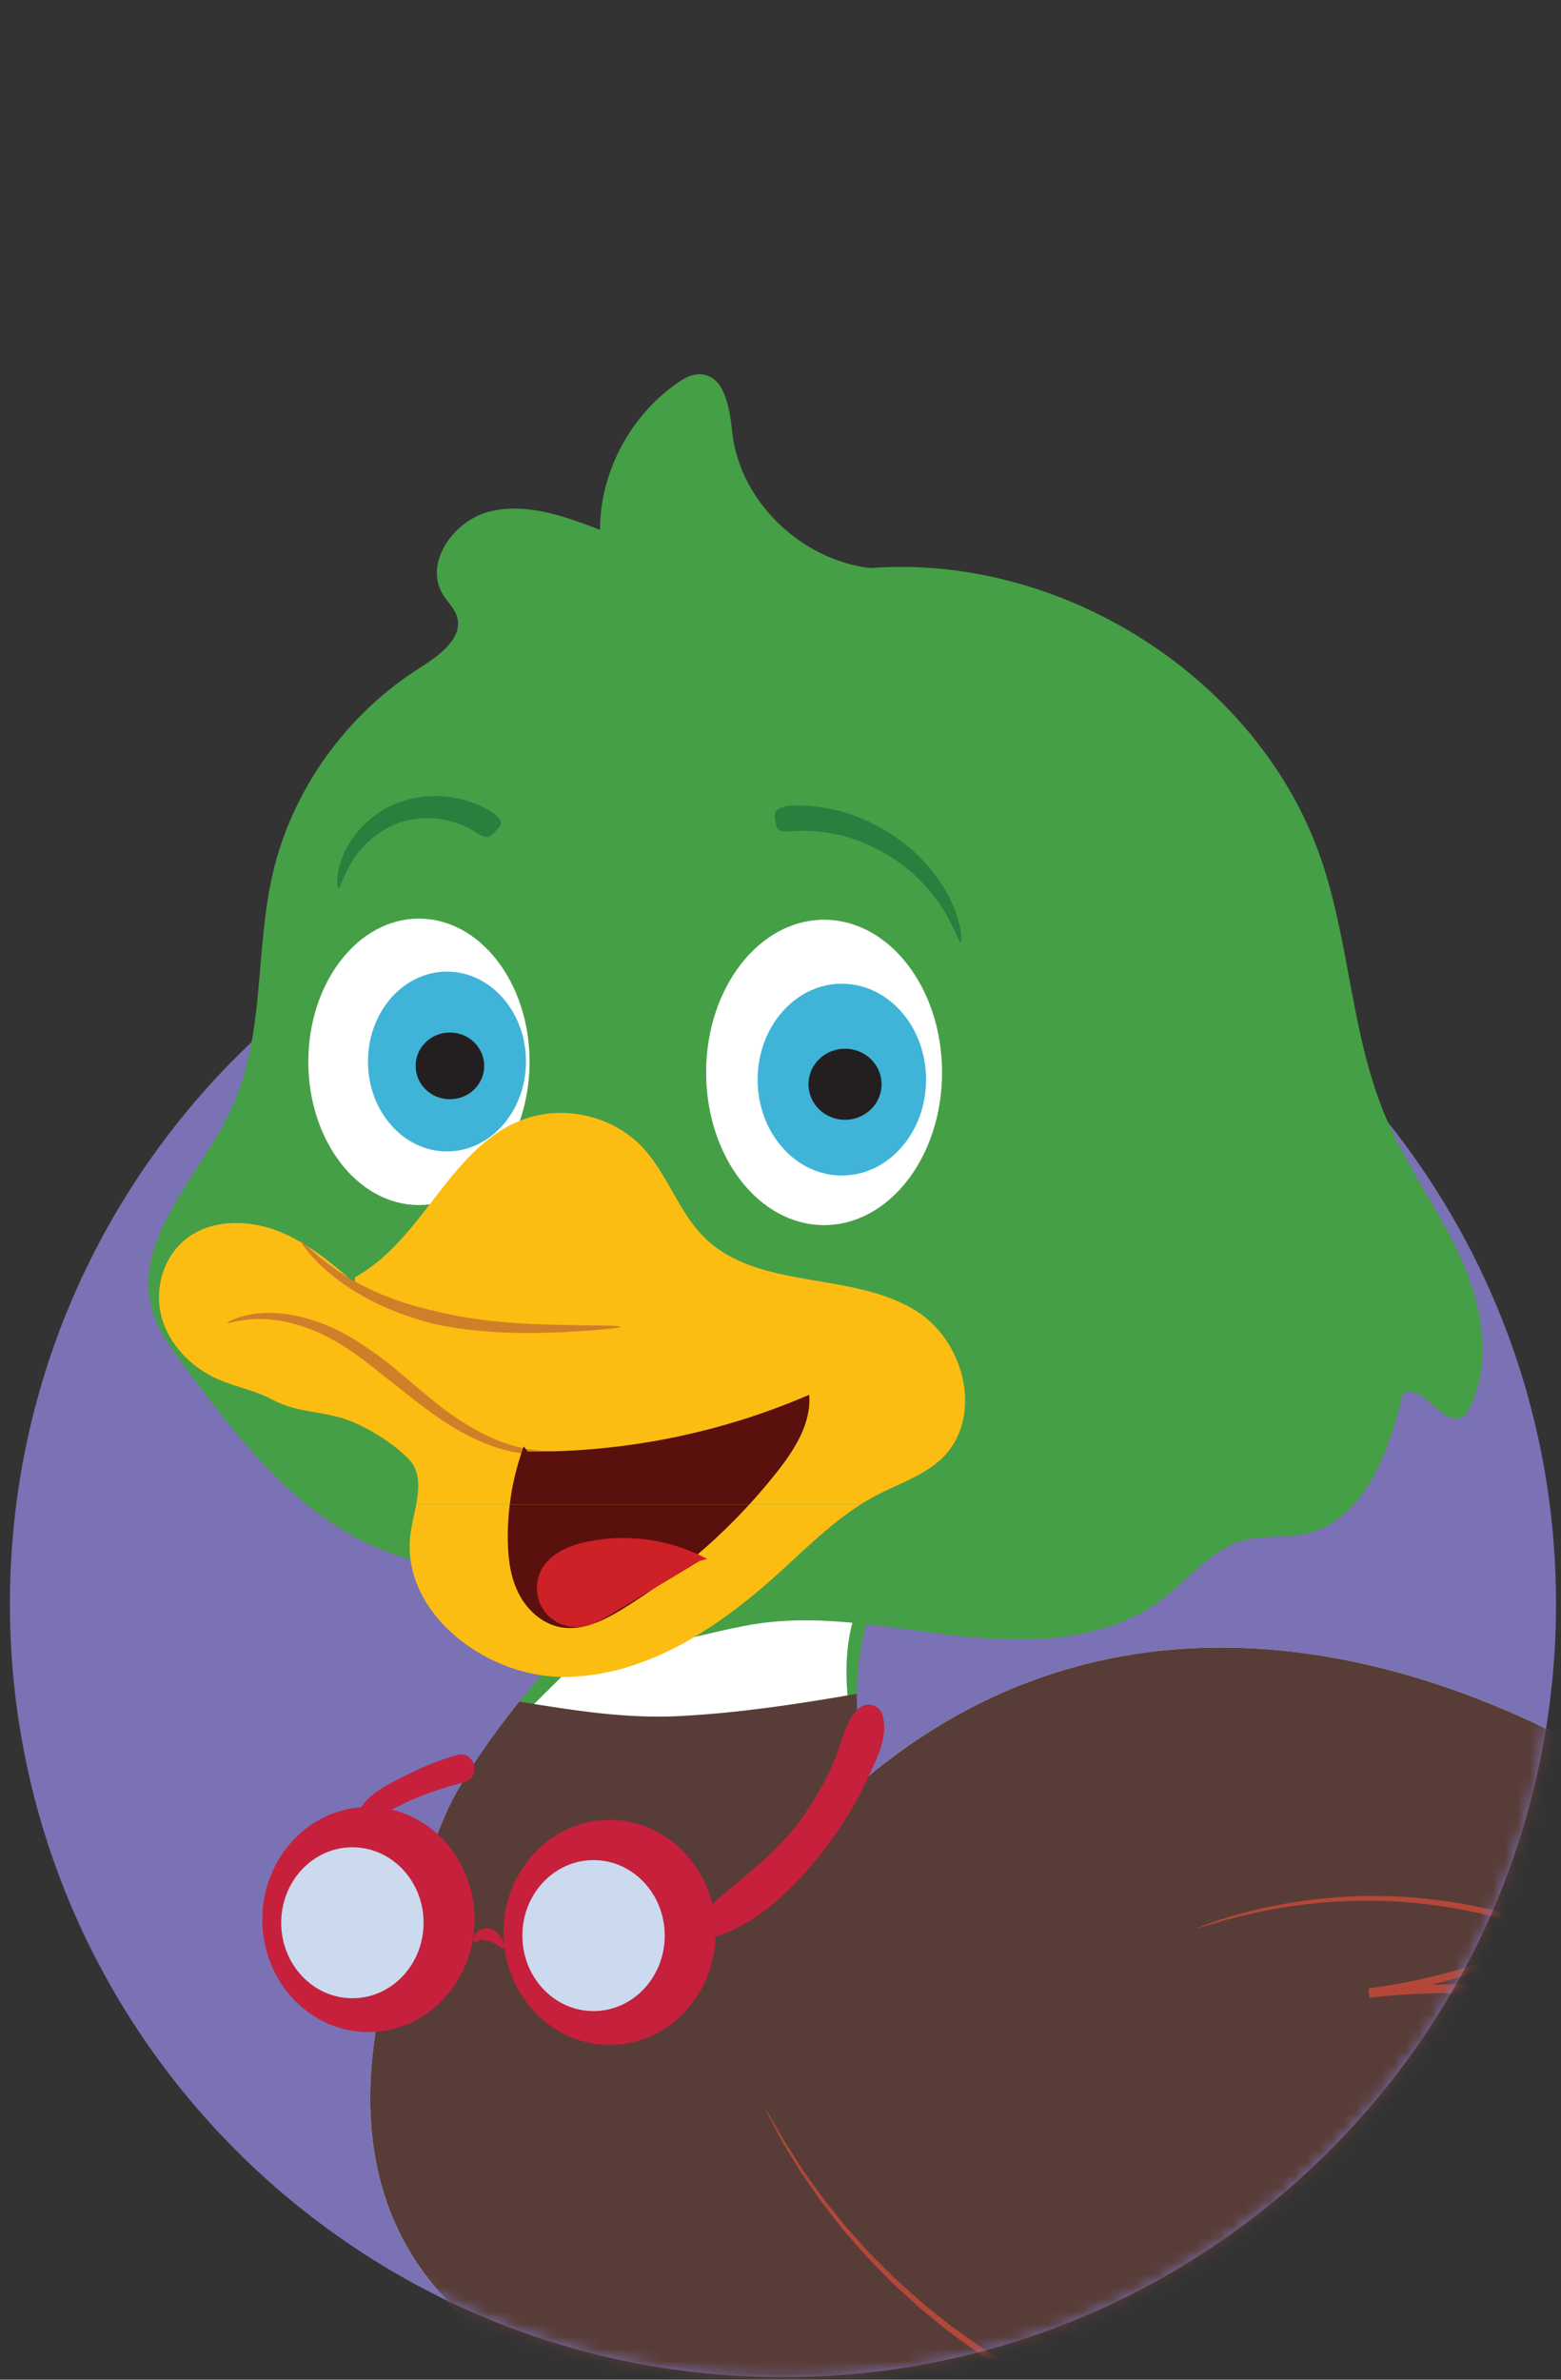 <svg width="126" height="192" viewBox="0 0 126 192" fill="none" xmlns="http://www.w3.org/2000/svg">
<rect x="0" y="0" width="126" height="192" fill="#333333" stroke="none"/>
<path d="M0.8 129.4C0.8 94.937 28.737 67 63.2 67C97.662 67 125.6 94.937 125.6 129.4C125.6 163.863 97.662 191.8 63.2 191.8C28.737 191.8 0.8 163.863 0.8 129.4Z" fill="#7A72B4"/>
<mask id="mask0_5306_5456" style="mask-type:alpha" maskUnits="userSpaceOnUse" x="0" y="67" width="126" height="125">
<circle cx="63.2" cy="129.4" r="62.4" fill="#D9D9D9"/>
</mask>
<g mask="url(#mask0_5306_5456)">
<path d="M159.095 150.253C159.095 150.253 158.258 149.972 153.512 153.043C148.767 156.114 149.047 154.997 149.047 154.997C149.047 154.997 154.906 138.257 145.419 133.236C145.419 133.236 143.464 122.634 138.723 122.354C138.723 122.354 137.886 121.517 138.166 127.098C138.446 132.68 135.655 143.002 133.701 144.675C133.701 144.675 99.095 119.007 69.792 143.558C69.792 143.558 67.562 133.236 71.466 127.935C71.466 127.935 73.631 123.471 75.609 120.003C71.365 119.489 67.137 118.847 62.929 118.255C62.773 118.236 62.614 118.216 62.458 118.197C61.855 118.458 61.239 118.684 60.617 118.874C58.378 119.551 56.139 119.921 53.92 120.038C53.434 123.195 52.776 125.705 52.776 125.705C51.939 125.985 39.1 138.817 35.752 146.909C32.404 155.001 23.193 175.088 38.263 187.644C53.333 200.2 70.914 207.455 84.029 205.781C97.145 204.108 118.635 201.874 124.494 199.924C130.353 197.97 143.472 191.276 146.54 188.205C149.612 185.134 151.562 185.134 152.399 182.067C153.236 178.996 152.956 179.556 150.168 177.883C147.377 176.209 147.938 172.025 141.794 170.071C141.794 170.071 160.773 160.306 159.095 150.26V150.253Z" fill="#459F46"/>
<path d="M159.095 150.253C159.095 150.253 158.258 149.972 153.512 153.043C148.767 156.114 149.047 154.997 149.047 154.997C149.047 154.997 154.906 138.257 145.419 133.236C145.419 133.236 143.464 122.634 138.723 122.354C138.723 122.354 137.886 121.517 138.166 127.098C138.446 132.68 135.655 143.002 133.701 144.675C133.701 144.675 99.095 119.007 69.792 143.558C69.792 143.558 66.635 134.435 69.586 128.928C67.375 129.29 66.339 129.632 64.101 129.741C60.297 130.434 56.49 131.072 52.597 131.146C50.888 131.177 50.35 132.131 48.715 131.843C44.492 136.381 37.788 141.974 35.744 146.909C32.396 155.001 23.185 175.088 38.255 187.644C53.325 200.2 70.906 207.455 84.022 205.781C97.137 204.108 118.627 201.874 124.486 199.924C130.345 197.97 143.464 191.275 146.532 188.205C149.604 185.134 151.554 185.134 152.391 182.067C153.228 178.996 152.948 179.556 150.16 177.883C147.369 176.209 147.93 172.025 141.787 170.071C141.787 170.071 160.765 160.306 159.087 150.26L159.095 150.253Z" fill="white"/>
<path d="M159.095 150.253C159.095 150.253 158.258 149.972 153.512 153.043C148.767 156.114 149.047 154.997 149.047 154.997C149.047 154.997 154.906 138.257 145.419 133.236C145.419 133.236 143.464 122.634 138.723 122.354C138.723 122.354 137.886 121.517 138.166 127.098C138.446 132.68 135.655 143.002 133.701 144.675C133.701 144.675 99.095 119.007 69.792 143.558C69.792 143.558 69.111 140.39 69.162 136.661C64.416 137.49 59.635 138.21 54.847 138.459C50.526 138.685 46.169 137.988 41.922 137.288C39.31 140.577 36.931 144.037 35.744 146.905C32.396 154.997 23.185 175.084 38.255 187.64C53.325 200.196 70.906 207.451 84.022 205.778C97.137 204.104 118.627 201.87 124.486 199.92C130.345 197.966 143.464 191.272 146.532 188.201C149.604 185.13 151.554 185.13 152.391 182.063C153.228 178.992 152.948 179.552 150.16 177.879C147.369 176.205 147.93 172.021 141.787 170.067C141.787 170.067 160.765 160.302 159.087 150.256L159.095 150.253Z" fill="#583C37"/>
<path d="M61.804 170.172C61.804 170.172 61.874 170.266 61.987 170.456C62.1 170.647 62.263 170.931 62.481 171.305C62.691 171.679 62.952 172.138 63.26 172.679C63.594 173.2 63.98 173.804 64.412 174.477C64.825 175.162 65.37 175.866 65.926 176.653C66.472 177.451 67.145 178.248 67.846 179.116C68.021 179.334 68.2 179.552 68.379 179.778C68.574 179.992 68.768 180.206 68.967 180.428C69.364 180.868 69.773 181.319 70.193 181.783C70.625 182.238 71.089 182.678 71.552 183.145C71.785 183.374 72.019 183.612 72.26 183.845C72.498 184.083 72.763 184.297 73.016 184.53C73.53 184.986 74.055 185.453 74.588 185.924C75.145 186.367 75.718 186.823 76.294 187.286C76.862 187.765 77.493 188.173 78.112 188.625C78.423 188.847 78.739 189.069 79.054 189.294C79.373 189.516 79.708 189.715 80.039 189.929C80.37 190.139 80.704 190.353 81.043 190.567C81.378 190.785 81.717 190.999 82.075 191.19C82.779 191.583 83.496 191.984 84.216 192.385C84.96 192.751 85.711 193.116 86.466 193.49C87.229 193.852 88.023 194.159 88.814 194.502C92.002 195.786 95.428 196.798 98.99 197.421C102.552 198.044 106.239 198.281 109.918 198.118C113.597 197.958 117.264 197.405 120.787 196.503C124.314 195.603 127.686 194.331 130.812 192.797C133.938 191.268 136.807 189.466 139.357 187.523C139.984 187.025 140.615 186.539 141.214 186.044C141.798 185.542 142.343 185.017 142.818 184.456C143.772 183.351 144.469 182.047 144.441 180.778C144.434 180.148 144.231 179.545 143.9 179.039C143.573 178.529 143.118 178.104 142.612 177.766C141.592 177.085 140.428 176.68 139.318 176.361C137.06 175.726 135.028 175.255 133.315 174.897C129.885 174.189 127.713 173.932 127.296 173.862C126.697 173.796 123.065 173.2 117.439 173.025L117.412 172.017C120.394 171.768 123.941 171.488 127.721 170.55C129.605 170.071 131.54 169.409 133.377 168.405C133.607 168.277 133.833 168.148 134.066 168.02C134.292 167.884 134.506 167.732 134.728 167.584C134.946 167.432 135.18 167.3 135.386 167.133C135.593 166.965 135.803 166.798 136.013 166.63L136.328 166.377L136.62 166.097C136.815 165.91 137.01 165.72 137.204 165.533C137.403 165.35 137.562 165.124 137.745 164.922L137.8 164.86C137.8 164.86 137.839 164.828 137.819 164.825C137.465 164.684 137.111 164.544 136.753 164.4C136.215 164.21 135.674 164.015 135.133 163.82C134.584 163.641 134.035 163.466 133.479 163.287C132.922 163.124 132.357 162.964 131.797 162.801C129.535 162.186 127.203 161.703 124.832 161.368C120.098 160.695 115.224 160.633 110.541 161.182L110.447 160.434C113.169 160.08 115.82 159.5 118.335 158.737C118.965 158.543 119.588 158.344 120.199 158.13C120.815 157.908 121.422 157.721 121.92 157.41C122.426 157.11 122.808 156.674 122.777 156.2C122.761 155.725 122.344 155.332 121.835 155.083C121.328 154.822 120.748 154.693 120.16 154.549C119.869 154.479 119.58 154.409 119.292 154.339C119.004 154.281 118.712 154.219 118.428 154.16C117.284 153.923 116.155 153.759 115.057 153.627C112.861 153.37 110.786 153.312 108.886 153.378C105.083 153.51 102.003 154.129 99.905 154.658C98.854 154.931 98.04 155.164 97.491 155.339C97.215 155.421 97.005 155.483 96.861 155.526C96.717 155.565 96.643 155.585 96.639 155.577C96.639 155.569 96.705 155.538 96.845 155.483C96.985 155.429 97.192 155.351 97.46 155.25C97.997 155.044 98.807 154.783 99.854 154.479C101.949 153.892 105.036 153.21 108.871 153.02C110.786 152.926 112.884 152.957 115.107 153.191C116.217 153.312 117.361 153.467 118.522 153.693C118.813 153.751 119.105 153.806 119.397 153.864C119.689 153.93 119.981 154.001 120.277 154.067C120.861 154.203 121.48 154.327 122.068 154.619C122.36 154.763 122.644 154.942 122.886 155.199C123.131 155.448 123.294 155.806 123.318 156.172C123.337 156.538 123.213 156.92 122.995 157.2C122.781 157.488 122.504 157.706 122.22 157.885C121.644 158.251 121.001 158.449 120.394 158.675C119.775 158.897 119.148 159.103 118.514 159.306C115.972 160.103 113.293 160.711 110.537 161.092L110.463 160.52C115.201 159.928 120.133 159.955 124.937 160.602C127.339 160.925 129.71 161.396 132.007 162.007C132.579 162.17 133.152 162.33 133.716 162.489C134.281 162.668 134.841 162.843 135.398 163.022C135.951 163.217 136.5 163.408 137.045 163.602C137.741 163.871 138.434 164.143 139.12 164.408L139.209 164.443C139.24 164.455 139.283 164.463 139.244 164.494L139.12 164.638L138.874 164.93L138.403 165.49C138.213 165.708 138.041 165.945 137.831 166.144C137.625 166.346 137.418 166.549 137.216 166.747L136.908 167.047L136.577 167.315C136.356 167.495 136.138 167.674 135.916 167.853C135.698 168.032 135.452 168.176 135.227 168.335C134.993 168.491 134.767 168.654 134.53 168.798C134.288 168.935 134.051 169.071 133.81 169.207C131.89 170.274 129.881 170.97 127.95 171.472C126.016 171.974 124.143 172.282 122.387 172.515C120.632 172.745 118.989 172.897 117.49 173.021L117.463 172.041C123.15 172.192 126.829 172.776 127.433 172.842C127.853 172.912 130.053 173.181 133.518 173.913C135.25 174.282 137.294 174.761 139.587 175.419C140.739 175.761 141.981 176.186 143.153 176.972C143.737 177.365 144.29 177.879 144.706 178.529C145.123 179.179 145.384 179.961 145.391 180.767C145.407 181.576 145.189 182.374 144.85 183.094C144.508 183.818 144.044 184.472 143.527 185.075C143.005 185.679 142.425 186.235 141.81 186.761C141.187 187.267 140.548 187.753 139.906 188.259C137.294 190.225 134.366 192.042 131.182 193.583C127.997 195.121 124.564 196.397 120.982 197.289C117.4 198.184 113.679 198.721 109.945 198.861C106.216 199.001 102.474 198.737 98.869 198.079C95.264 197.425 91.803 196.374 88.588 195.047C87.794 194.697 86.992 194.377 86.225 194.004C85.462 193.622 84.707 193.245 83.959 192.871C83.235 192.459 82.515 192.05 81.806 191.645C81.448 191.451 81.105 191.229 80.771 191.011C80.432 190.793 80.097 190.575 79.762 190.361C79.431 190.143 79.093 189.936 78.773 189.711C78.458 189.481 78.143 189.251 77.831 189.026C77.212 188.566 76.578 188.142 76.013 187.656C75.433 187.185 74.865 186.722 74.308 186.266C73.775 185.784 73.253 185.309 72.739 184.842C72.486 184.604 72.225 184.386 71.988 184.145C71.75 183.904 71.517 183.666 71.283 183.429C70.824 182.954 70.361 182.503 69.932 182.039C69.516 181.568 69.111 181.105 68.718 180.658C68.519 180.432 68.329 180.214 68.138 179.996C67.959 179.77 67.783 179.545 67.608 179.323C66.919 178.439 66.254 177.626 65.72 176.816C65.171 176.014 64.642 175.302 64.241 174.602C63.824 173.917 63.45 173.302 63.127 172.768C62.839 172.216 62.59 171.749 62.392 171.367C62.197 170.986 62.045 170.69 61.944 170.495C61.846 170.297 61.8 170.192 61.808 170.188L61.804 170.172Z" fill="#B34838"/>
<path d="M29.741 163.953C34.471 163.953 38.305 159.887 38.305 154.872C38.305 149.858 34.471 145.792 29.741 145.792C25.01 145.792 21.176 149.858 21.176 154.872C21.176 159.887 25.01 163.953 29.741 163.953Z" fill="#C6203C"/>
<path d="M28.444 161.224C31.618 161.224 34.191 158.497 34.191 155.133C34.191 151.769 31.618 149.042 28.444 149.042C25.271 149.042 22.698 151.769 22.698 155.133C22.698 158.497 25.271 161.224 28.444 161.224Z" fill="#CBDAEE"/>
<path d="M49.206 164.992C53.937 164.992 57.771 160.927 57.771 155.912C57.771 150.897 53.937 146.831 49.206 146.831C44.476 146.831 40.642 150.897 40.642 155.912C40.642 160.927 44.476 164.992 49.206 164.992Z" fill="#C6203C"/>
<path d="M47.909 162.26C51.083 162.26 53.655 159.533 53.655 156.169C53.655 152.805 51.083 150.077 47.909 150.077C44.736 150.077 42.163 152.805 42.163 156.169C42.163 159.533 44.736 162.26 47.909 162.26Z" fill="#CBDAEE"/>
<path d="M40.676 157.204C40.552 157.286 40.209 156.986 39.878 156.791C39.711 156.694 39.555 156.636 39.446 156.62C39.333 156.601 39.267 156.604 39.259 156.601C39.244 156.597 39.057 156.488 38.878 156.503C38.784 156.507 38.679 156.55 38.597 156.601C38.512 156.647 38.45 156.71 38.376 156.706C38.306 156.706 38.228 156.608 38.232 156.429C38.232 156.254 38.337 156.021 38.539 155.849C38.742 155.678 39.01 155.604 39.213 155.589C39.415 155.573 39.551 155.6 39.567 155.604C39.583 155.608 39.734 155.659 39.917 155.779C40.104 155.9 40.299 156.098 40.431 156.301C40.7 156.717 40.793 157.126 40.676 157.196V157.204Z" fill="#C6203C"/>
<path d="M58.133 156.141C61.695 154.868 64.634 151.751 66.857 148.797C68.056 147.205 69.099 145.492 69.936 143.683C70.672 142.091 71.754 140.152 71.237 138.381C70.987 137.525 69.924 137.261 69.286 137.868C68.165 138.93 67.939 140.666 67.34 142.052C66.615 143.729 65.704 145.329 64.63 146.808C62.473 149.778 59.612 151.677 56.941 154.102C56.061 154.9 56.98 156.558 58.133 156.145V156.141Z" fill="#C6203C"/>
<path d="M29.538 146.746C30.8 146.59 31.855 145.831 32.999 145.317C34.459 144.659 35.962 144.2 37.504 143.776C38.905 143.391 38.306 141.192 36.9 141.596C35.374 142.036 33.887 142.655 32.478 143.383C31.251 144.013 29.772 144.706 29.079 145.952C28.904 146.267 29.118 146.8 29.535 146.75L29.538 146.746Z" fill="#C6203C"/>
<path d="M60.286 113.994C56.607 112.736 52.211 113.978 49.736 116.975C49.404 117.376 49.097 117.827 49.019 118.341C48.832 119.579 50.121 120.645 51.37 120.696C52.62 120.746 53.78 120.077 54.824 119.384C57.039 117.917 59.11 116.231 60.998 114.363C61.115 114.247 61.243 114.091 61.189 113.931C61.134 113.772 60.811 113.85 60.901 113.994" fill="#F15F73"/>
<path d="M70.937 45.897C65.019 45.547 59.74 40.639 59.11 34.906C58.892 32.952 58.514 30.247 56.494 30.2C55.793 30.184 55.147 30.562 54.578 30.967C50.786 33.664 48.431 38.179 48.431 42.748C45.581 41.651 42.498 40.538 39.532 41.269C36.565 42.001 34.171 45.488 35.779 48.022C36.137 48.586 36.659 49.061 36.869 49.688C37.449 51.416 35.51 52.86 33.941 53.849C27.95 57.624 23.566 63.746 22.005 70.526C20.569 76.773 21.406 83.538 18.723 89.38C16.216 94.837 10.669 99.888 12.284 105.657C12.771 107.385 13.873 108.879 14.955 110.331C19.319 116.177 24.029 122.299 30.893 125.067C34.72 126.612 39.072 127.036 42.471 129.348C43.643 130.142 44.663 131.146 45.912 131.823C50.452 134.287 55.984 131.78 61.123 131.006C66.631 130.177 72.214 131.442 77.754 132.026C83.293 132.61 89.363 132.372 93.773 129.056C96.031 127.359 97.853 124.876 100.625 124.218C102.073 123.876 103.611 124.094 105.075 123.821C110.042 122.899 112.094 117.204 113.235 112.413C114.905 111.526 116.559 115.348 118.113 114.274C118.37 114.095 118.525 113.814 118.658 113.538C120.472 109.759 119.604 105.244 117.868 101.43C116.131 97.615 113.593 94.183 111.935 90.333C109.077 83.713 108.984 76.267 106.679 69.444C101.758 54.88 85.859 44.605 70.15 45.839" fill="#459F46"/>
<path d="M66.519 98.845C71.778 98.845 76.041 93.33 76.041 86.527C76.041 79.723 71.778 74.208 66.519 74.208C61.259 74.208 56.996 79.723 56.996 86.527C56.996 93.33 61.259 98.845 66.519 98.845Z" fill="white"/>
<path d="M67.952 94.844C71.706 94.844 74.749 91.38 74.749 87.107C74.749 82.833 71.706 79.369 67.952 79.369C64.198 79.369 61.154 82.833 61.154 87.107C61.154 91.38 64.198 94.844 67.952 94.844Z" fill="#3FB4D8"/>
<path d="M68.208 90.349C69.838 90.349 71.159 89.065 71.159 87.48C71.159 85.896 69.838 84.612 68.208 84.612C66.578 84.612 65.257 85.896 65.257 87.48C65.257 89.065 66.578 90.349 68.208 90.349Z" fill="#231F20"/>
<path d="M33.816 97.226C38.749 97.226 42.747 92.053 42.747 85.671C42.747 79.288 38.749 74.115 33.816 74.115C28.884 74.115 24.886 79.288 24.886 85.671C24.886 92.053 28.884 97.226 33.816 97.226Z" fill="white"/>
<path d="M36.078 92.902C39.6 92.902 42.455 89.654 42.455 85.647C42.455 81.64 39.6 78.392 36.078 78.392C32.556 78.392 29.701 81.64 29.701 85.647C29.701 89.654 32.556 92.902 36.078 92.902Z" fill="#3FB4D8"/>
<path d="M36.316 88.691C37.844 88.691 39.084 87.485 39.084 85.998C39.084 84.51 37.844 83.304 36.316 83.304C34.787 83.304 33.548 84.51 33.548 85.998C33.548 87.485 34.787 88.691 36.316 88.691Z" fill="#231F20"/>
<path d="M77.563 76.018C77.493 76.034 77.353 75.788 77.166 75.364C77.073 75.15 76.975 74.889 76.816 74.609C76.742 74.465 76.664 74.317 76.582 74.158C76.504 73.998 76.423 73.831 76.31 73.667C75.527 72.313 74.165 70.694 72.448 69.495C70.723 68.304 68.73 67.498 67.099 67.234C66.69 67.183 66.312 67.101 65.962 67.078C65.616 67.058 65.3 67.039 65.028 67.027C64.487 67.043 64.105 67.058 63.949 67.062C62.708 67.191 62.688 66.856 62.591 66.288C62.497 65.727 62.33 65.14 63.837 64.992C64.023 64.992 64.475 64.984 65.117 64.999C65.436 65.034 65.802 65.073 66.207 65.116C66.612 65.163 67.044 65.28 67.511 65.369C69.372 65.79 71.564 66.86 73.347 68.339C75.134 69.83 76.43 71.76 77.034 73.321C77.124 73.508 77.182 73.702 77.236 73.885C77.291 74.068 77.341 74.239 77.388 74.403C77.493 74.722 77.532 75.018 77.563 75.255C77.626 75.734 77.626 76.006 77.556 76.022L77.563 76.018Z" fill="#28803F"/>
<path d="M27.323 71.682C27.202 71.682 27.078 70.737 27.556 69.378C27.794 68.709 28.191 67.954 28.759 67.234C29.335 66.521 30.083 65.84 30.967 65.323C31.847 64.809 32.855 64.459 33.84 64.322C34.825 64.174 35.782 64.209 36.612 64.353C38.282 64.638 39.403 65.323 39.675 65.502C40.236 65.871 40.423 66.163 40.435 66.377C40.446 66.595 40.283 66.755 40.088 66.969C39.897 67.183 39.707 67.401 39.469 67.487C39.232 67.572 38.963 67.522 38.543 67.241C38.336 67.109 37.523 66.545 36.215 66.225C34.926 65.895 33.151 65.914 31.636 66.626C30.877 66.973 30.184 67.471 29.612 68.016C29.047 68.569 28.604 69.172 28.284 69.721C27.642 70.826 27.479 71.702 27.319 71.678L27.323 71.682Z" fill="#28803F"/>
<path d="M28.662 103.045C34.268 99.974 36.378 92.318 42.447 90.252C45.609 89.174 49.377 90.049 51.697 92.4C53.881 94.611 54.738 97.841 56.996 99.978C61.36 104.108 68.905 102.558 74.001 105.801C77.979 108.33 79.392 114.519 75.967 117.722C74.514 119.081 72.521 119.711 70.746 120.641C67.733 122.221 65.331 124.681 62.828 126.95C58.02 131.306 52.164 135.248 45.593 135.299C39.022 135.35 32.162 129.866 33.163 123.549C33.482 121.544 34.42 119.19 32.987 117.714C31.648 116.34 29.199 114.823 27.319 114.336C25.158 113.776 23.823 113.908 21.861 112.869C20.541 112.168 19.027 111.903 17.653 111.308C15.43 110.35 13.592 108.455 13.016 106.159C12.436 103.862 13.253 101.223 15.208 99.818C17.24 98.359 20.101 98.409 22.445 99.324C24.788 100.239 26.739 101.893 28.635 103.516" fill="#FCBD12"/>
<path d="M44.849 117.131C44.861 117.185 43.899 117.434 42.416 117.294C41.68 117.22 40.824 117.041 39.936 116.745C39.052 116.446 38.138 116.033 37.262 115.55C35.498 114.585 33.921 113.324 32.722 112.386C31.531 111.448 30.702 110.798 30.612 110.728C30.523 110.662 29.83 110.07 28.782 109.319C27.739 108.564 26.318 107.688 24.765 107.136C23.223 106.563 21.58 106.342 20.366 106.443C19.143 106.509 18.372 106.828 18.341 106.739C18.318 106.696 19.05 106.237 20.323 106.042C21.584 105.808 23.34 105.925 24.998 106.439C26.669 106.929 28.218 107.797 29.328 108.533C30.445 109.268 31.169 109.848 31.259 109.915C31.348 109.985 32.177 110.662 33.33 111.647C34.494 112.623 35.985 113.912 37.631 114.916C38.453 115.422 39.309 115.862 40.139 116.2C40.968 116.535 41.774 116.761 42.471 116.893C43.876 117.15 44.837 117.045 44.845 117.131H44.849Z" fill="#D07F29"/>
<path d="M42.273 116.695C41.397 119.104 40.957 121.669 40.988 124.226C41.003 125.717 41.19 127.238 41.868 128.573C42.545 129.908 43.787 131.037 45.294 131.298C47.045 131.601 48.77 130.73 50.273 129.807C55.042 126.88 59.273 123.124 62.707 118.773C64.144 116.951 65.502 114.826 65.316 112.534C58.191 115.616 50.382 117.193 42.588 117.115" fill="#5A100D"/>
<path d="M50.089 107.05C50.089 107.12 49.19 107.229 47.831 107.334C46.469 107.439 44.647 107.544 42.802 107.548C40.956 107.56 39.092 107.447 37.667 107.264C36.242 107.089 35.261 106.871 35.156 106.848C34.957 106.801 31.73 106.054 28.958 104.38C27.564 103.578 26.318 102.558 25.493 101.702C24.664 100.846 24.236 100.18 24.286 100.145C24.349 100.091 24.882 100.663 25.77 101.41C26.661 102.154 27.926 103.049 29.316 103.742C32.076 105.193 35.202 105.797 35.393 105.843C35.494 105.867 36.429 106.1 37.807 106.322C39.185 106.548 41.003 106.735 42.825 106.816C44.643 106.906 46.461 106.914 47.824 106.933C49.186 106.949 50.093 106.98 50.093 107.05H50.089Z" fill="#D07F29"/>
<path d="M57.085 125.783C54.161 124.214 50.677 123.708 47.426 124.382C45.955 124.685 44.413 125.323 43.705 126.647C43.183 127.616 43.222 128.865 43.806 129.799C44.39 130.734 45.491 131.317 46.589 131.278C47.644 131.239 48.602 130.679 49.509 130.134C51.845 128.729 54.177 127.328 56.513 125.923" fill="#CE2027"/>
</g>
<g clip-path="url(#clip0_5306_5456)">
<path d="M159.095 150.252C159.095 150.252 158.258 149.972 153.512 153.043C148.767 156.114 149.047 154.997 149.047 154.997C149.047 154.997 154.906 138.257 145.419 133.236C145.419 133.236 143.464 122.634 138.723 122.354C138.723 122.354 137.886 121.517 138.166 127.098C138.446 132.679 135.655 143.001 133.701 144.675C133.701 144.675 99.095 119.006 69.792 143.558C69.792 143.558 67.562 133.236 71.466 127.935C71.466 127.935 73.631 123.471 75.609 120.003C71.365 119.489 67.137 118.847 62.929 118.255C62.773 118.236 62.614 118.216 62.458 118.197C61.855 118.458 61.239 118.683 60.617 118.874C58.378 119.551 56.139 119.921 53.92 120.038C53.434 123.194 52.776 125.705 52.776 125.705C51.939 125.985 39.1 138.817 35.752 146.909C32.404 155.001 23.193 175.088 38.263 187.644C53.333 200.2 70.914 207.455 84.029 205.781C97.145 204.108 118.635 201.874 124.494 199.924C130.353 197.97 143.472 191.275 146.54 188.204C149.612 185.134 151.562 185.134 152.399 182.067C153.236 178.996 152.956 179.556 150.168 177.883C147.377 176.209 147.938 172.025 141.794 170.071C141.794 170.071 160.773 160.306 159.095 150.26V150.252Z" fill="#459F46"/>
<path d="M159.095 150.252C159.095 150.252 158.258 149.972 153.512 153.043C148.767 156.114 149.047 154.997 149.047 154.997C149.047 154.997 154.906 138.257 145.419 133.236C145.419 133.236 143.464 122.634 138.723 122.354C138.723 122.354 137.886 121.517 138.166 127.098C138.446 132.68 135.655 143.001 133.701 144.675C133.701 144.675 99.095 119.007 69.792 143.558C69.792 143.558 66.635 134.435 69.586 128.928C67.375 129.289 66.339 129.632 64.101 129.741C60.297 130.434 56.49 131.072 52.597 131.146C50.888 131.177 50.35 132.131 48.715 131.843C44.492 136.381 37.788 141.974 35.744 146.909C32.396 155.001 23.185 175.088 38.255 187.644C53.325 200.2 70.906 207.455 84.022 205.781C97.137 204.108 118.627 201.874 124.486 199.924C130.345 197.97 143.464 191.275 146.532 188.205C149.604 185.134 151.554 185.134 152.391 182.067C153.228 178.996 152.948 179.556 150.16 177.883C147.369 176.209 147.93 172.025 141.787 170.071C141.787 170.071 160.765 160.306 159.087 150.26L159.095 150.252Z" fill="white"/>
<path d="M159.095 150.252C159.095 150.252 158.258 149.972 153.512 153.043C148.767 156.114 149.047 154.997 149.047 154.997C149.047 154.997 154.906 138.257 145.419 133.236C145.419 133.236 143.464 122.634 138.723 122.354C138.723 122.354 137.886 121.517 138.166 127.098C138.446 132.68 135.655 143.001 133.701 144.675C133.701 144.675 99.095 119.007 69.792 143.558C69.792 143.558 69.111 140.39 69.162 136.661C64.416 137.49 59.635 138.21 54.847 138.459C50.526 138.685 46.169 137.988 41.922 137.288C39.31 140.577 36.931 144.037 35.744 146.905C32.396 154.997 23.185 175.084 38.255 187.64C53.325 200.196 70.906 207.451 84.022 205.777C97.137 204.104 118.627 201.87 124.486 199.92C130.345 197.966 143.464 191.272 146.532 188.201C149.604 185.13 151.554 185.13 152.391 182.063C153.228 178.992 152.948 179.552 150.16 177.879C147.369 176.205 147.93 172.021 141.787 170.067C141.787 170.067 160.765 160.302 159.087 150.256L159.095 150.252Z" fill="#583C37"/>
<path d="M60.286 113.993C56.607 112.736 52.211 113.978 49.736 116.975C49.404 117.376 49.097 117.827 49.019 118.341C48.832 119.579 50.121 120.645 51.37 120.696C52.62 120.746 53.78 120.077 54.824 119.384C57.039 117.917 59.11 116.231 60.998 114.363C61.115 114.246 61.243 114.091 61.189 113.931C61.134 113.772 60.811 113.849 60.901 113.993" fill="#F15F73"/>
<path d="M70.937 45.897C65.019 45.547 59.74 40.639 59.11 34.906C58.892 32.952 58.514 30.247 56.494 30.2C55.793 30.184 55.147 30.562 54.578 30.967C50.786 33.664 48.431 38.179 48.431 42.748C45.581 41.651 42.498 40.537 39.532 41.269C36.565 42.001 34.171 45.488 35.779 48.022C36.137 48.586 36.659 49.061 36.869 49.688C37.449 51.416 35.51 52.86 33.941 53.849C27.95 57.624 23.566 63.746 22.005 70.526C20.569 76.773 21.406 83.538 18.723 89.38C16.216 94.836 10.669 99.888 12.284 105.656C12.771 107.385 13.873 108.879 14.955 110.331C19.319 116.177 24.029 122.299 30.893 125.067C34.72 126.612 39.072 127.036 42.471 129.348C43.643 130.142 44.663 131.146 45.912 131.823C50.452 134.287 55.984 131.78 61.123 131.006C66.631 130.177 72.214 131.442 77.754 132.026C83.293 132.609 89.363 132.372 93.773 129.056C96.031 127.359 97.853 124.876 100.625 124.218C102.073 123.876 103.611 124.093 105.075 123.821C110.042 122.899 112.094 117.204 113.235 112.413C114.905 111.526 116.559 115.348 118.113 114.274C118.37 114.095 118.525 113.814 118.658 113.538C120.472 109.759 119.604 105.244 117.868 101.43C116.131 97.615 113.593 94.183 111.935 90.333C109.077 83.713 108.984 76.267 106.679 69.444C101.758 54.88 85.859 44.605 70.15 45.839" fill="#459F46"/>
<path d="M66.519 98.845C71.778 98.845 76.041 93.33 76.041 86.527C76.041 79.723 71.778 74.208 66.519 74.208C61.259 74.208 56.996 79.723 56.996 86.527C56.996 93.33 61.259 98.845 66.519 98.845Z" fill="white"/>
<path d="M67.952 94.844C71.706 94.844 74.749 91.38 74.749 87.107C74.749 82.833 71.706 79.369 67.952 79.369C64.198 79.369 61.154 82.833 61.154 87.107C61.154 91.38 64.198 94.844 67.952 94.844Z" fill="#3FB4D8"/>
<path d="M68.208 90.349C69.838 90.349 71.159 89.064 71.159 87.48C71.159 85.896 69.838 84.612 68.208 84.612C66.578 84.612 65.257 85.896 65.257 87.48C65.257 89.064 66.578 90.349 68.208 90.349Z" fill="#231F20"/>
<path d="M33.816 97.226C38.749 97.226 42.747 92.052 42.747 85.671C42.747 79.288 38.749 74.115 33.816 74.115C28.884 74.115 24.886 79.288 24.886 85.671C24.886 92.052 28.884 97.226 33.816 97.226Z" fill="white"/>
<path d="M36.078 92.902C39.6 92.902 42.455 89.654 42.455 85.647C42.455 81.64 39.6 78.392 36.078 78.392C32.556 78.392 29.701 81.64 29.701 85.647C29.701 89.654 32.556 92.902 36.078 92.902Z" fill="#3FB4D8"/>
<path d="M36.316 88.691C37.844 88.691 39.084 87.485 39.084 85.997C39.084 84.51 37.844 83.304 36.316 83.304C34.787 83.304 33.548 84.51 33.548 85.997C33.548 87.485 34.787 88.691 36.316 88.691Z" fill="#231F20"/>
<path d="M77.563 76.018C77.493 76.034 77.353 75.788 77.166 75.364C77.073 75.15 76.975 74.889 76.816 74.609C76.742 74.465 76.664 74.317 76.582 74.158C76.504 73.998 76.423 73.831 76.31 73.667C75.527 72.313 74.165 70.694 72.448 69.495C70.723 68.304 68.73 67.498 67.099 67.234C66.69 67.183 66.312 67.101 65.962 67.078C65.616 67.058 65.3 67.039 65.028 67.027C64.487 67.043 64.105 67.058 63.949 67.062C62.708 67.191 62.688 66.856 62.591 66.288C62.497 65.727 62.33 65.139 63.837 64.992C64.023 64.992 64.475 64.984 65.117 64.999C65.436 65.034 65.802 65.073 66.207 65.116C66.612 65.163 67.044 65.28 67.511 65.369C69.372 65.79 71.564 66.86 73.347 68.339C75.134 69.829 76.43 71.76 77.034 73.321C77.124 73.508 77.182 73.702 77.236 73.885C77.291 74.068 77.341 74.239 77.388 74.403C77.493 74.722 77.532 75.018 77.563 75.255C77.626 75.734 77.626 76.006 77.556 76.022L77.563 76.018Z" fill="#28803F"/>
<path d="M27.323 71.682C27.202 71.682 27.078 70.736 27.556 69.378C27.794 68.709 28.191 67.954 28.759 67.234C29.335 66.521 30.083 65.84 30.967 65.323C31.847 64.809 32.855 64.458 33.84 64.322C34.825 64.174 35.782 64.209 36.612 64.353C38.282 64.638 39.403 65.323 39.675 65.501C40.236 65.871 40.423 66.163 40.435 66.377C40.446 66.595 40.283 66.755 40.088 66.969C39.897 67.183 39.707 67.401 39.469 67.487C39.232 67.572 38.963 67.522 38.543 67.241C38.336 67.109 37.523 66.545 36.215 66.225C34.926 65.895 33.151 65.914 31.636 66.626C30.877 66.973 30.184 67.471 29.612 68.016C29.047 68.569 28.604 69.172 28.284 69.721C27.642 70.826 27.479 71.702 27.319 71.678L27.323 71.682Z" fill="#28803F"/>
<path d="M28.662 103.045C34.268 99.974 36.378 92.318 42.447 90.251C45.609 89.173 49.377 90.049 51.697 92.4C53.881 94.611 54.738 97.841 56.996 99.978C61.36 104.107 68.905 102.558 74.001 105.801C77.979 108.33 79.392 114.519 75.967 117.722C74.514 119.08 72.521 119.711 70.746 120.641C67.733 122.221 65.331 124.681 62.828 126.95C58.02 131.306 52.164 135.248 45.593 135.299C39.022 135.35 32.162 129.866 33.163 123.549C33.482 121.544 34.42 119.189 32.987 117.714C31.648 116.34 29.199 114.822 27.319 114.336C25.158 113.775 23.823 113.908 21.861 112.869C20.541 112.168 19.027 111.903 17.653 111.308C15.43 110.35 13.592 108.455 13.016 106.159C12.436 103.862 13.253 101.223 15.208 99.818C17.24 98.359 20.101 98.409 22.445 99.324C24.788 100.239 26.739 101.893 28.635 103.516" fill="#FCBD12"/>
<path d="M44.849 117.13C44.861 117.185 43.899 117.434 42.416 117.294C41.68 117.22 40.824 117.041 39.936 116.745C39.052 116.445 38.138 116.033 37.262 115.55C35.498 114.585 33.921 113.324 32.722 112.386C31.531 111.448 30.702 110.798 30.612 110.728C30.523 110.662 29.83 110.07 28.782 109.319C27.739 108.564 26.318 107.688 24.765 107.135C23.223 106.563 21.58 106.341 20.366 106.443C19.143 106.509 18.372 106.828 18.341 106.738C18.318 106.696 19.05 106.236 20.323 106.042C21.584 105.808 23.34 105.925 24.998 106.439C26.669 106.929 28.218 107.797 29.328 108.533C30.445 109.268 31.169 109.848 31.259 109.914C31.348 109.985 32.177 110.662 33.33 111.646C34.494 112.623 35.985 113.912 37.631 114.916C38.453 115.422 39.309 115.862 40.139 116.2C40.968 116.535 41.774 116.761 42.471 116.893C43.876 117.15 44.837 117.045 44.845 117.13H44.849Z" fill="#D07F29"/>
<path d="M42.273 116.695C41.397 119.104 40.957 121.669 40.988 124.226C41.003 125.717 41.19 127.238 41.868 128.573C42.545 129.908 43.787 131.037 45.294 131.298C47.045 131.601 48.77 130.73 50.273 129.807C55.042 126.88 59.273 123.124 62.707 118.773C64.144 116.951 65.502 114.826 65.316 112.534C58.191 115.616 50.382 117.193 42.588 117.115" fill="#5A100D"/>
<path d="M50.089 107.05C50.089 107.12 49.19 107.229 47.831 107.334C46.469 107.439 44.647 107.544 42.802 107.548C40.956 107.56 39.092 107.447 37.667 107.264C36.242 107.089 35.261 106.871 35.156 106.848C34.957 106.801 31.73 106.054 28.958 104.38C27.564 103.578 26.318 102.558 25.493 101.702C24.664 100.846 24.236 100.18 24.286 100.145C24.349 100.091 24.882 100.663 25.77 101.41C26.661 102.154 27.926 103.049 29.316 103.742C32.076 105.193 35.202 105.797 35.393 105.843C35.494 105.867 36.429 106.1 37.807 106.322C39.185 106.548 41.003 106.735 42.825 106.816C44.643 106.906 46.461 106.914 47.824 106.933C49.186 106.949 50.093 106.98 50.093 107.05H50.089Z" fill="#D07F29"/>
</g>
<defs>
<clipPath id="clip0_5306_5456">
<rect width="124.8" height="120.8" fill="white" transform="translate(0.8 0.6)"/>
</clipPath>
</defs>
</svg>
